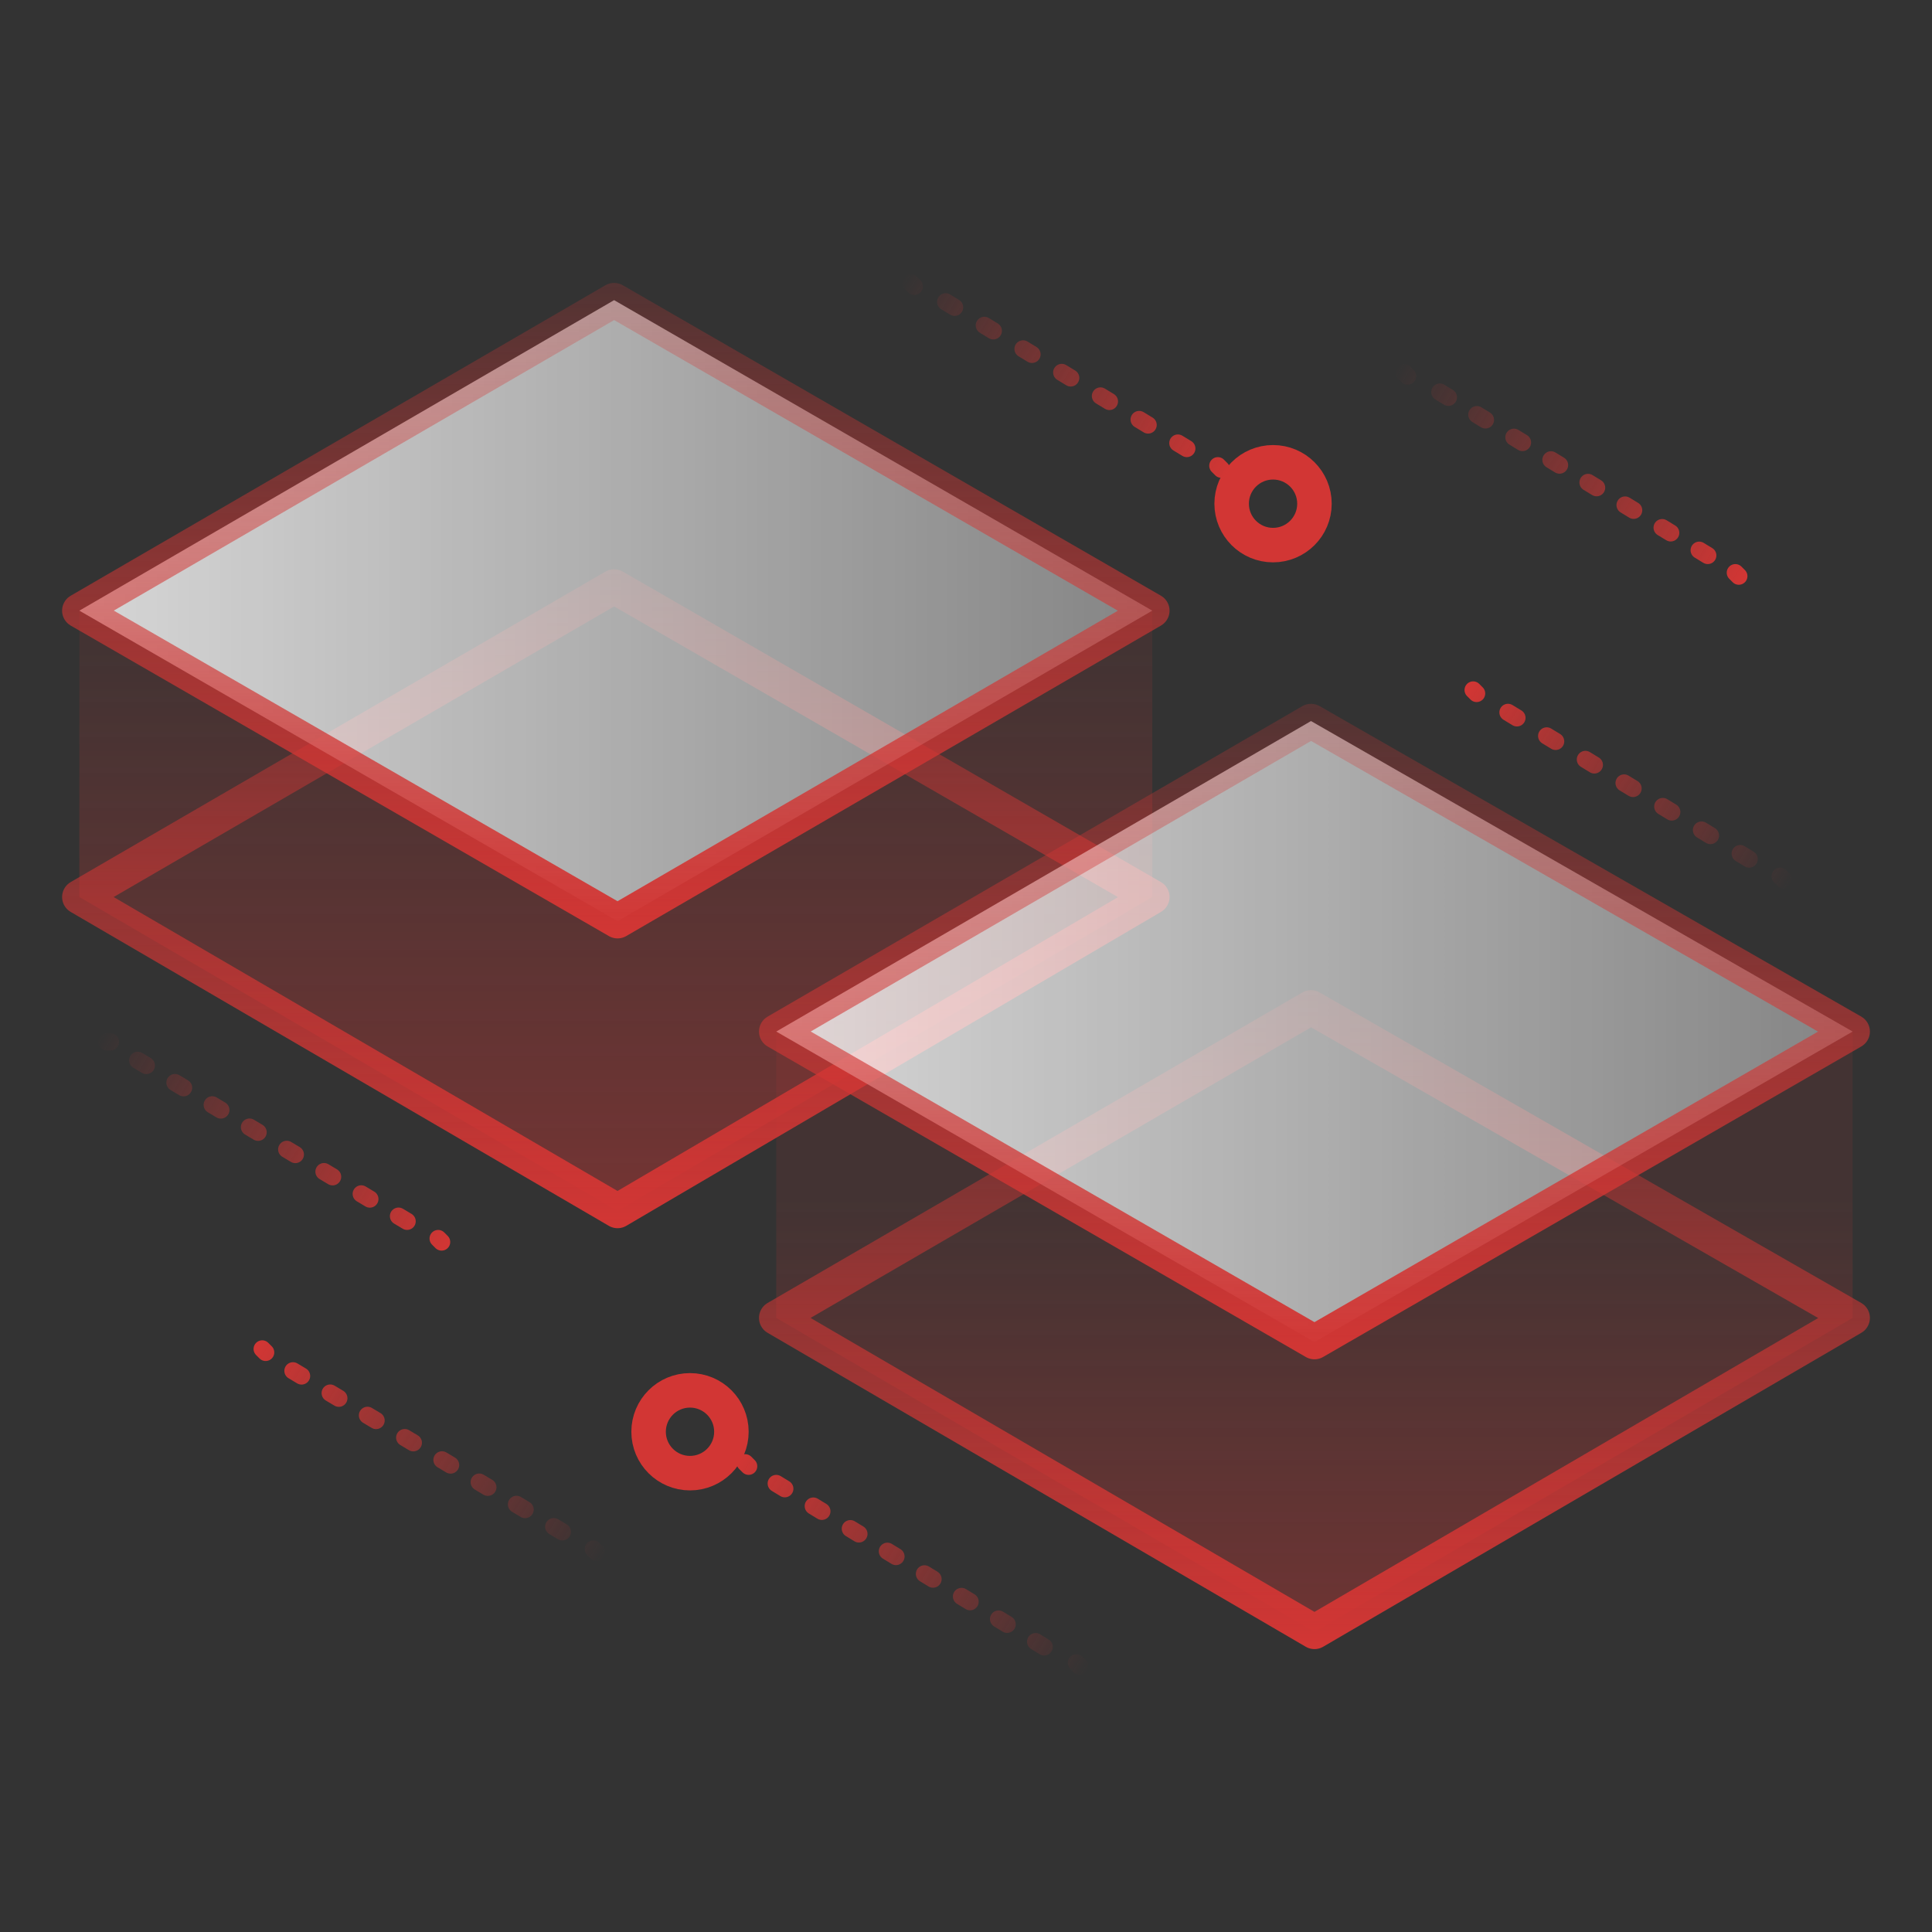 <?xml version="1.0" encoding="utf-8"?>
<!-- Generator: Adobe Illustrator 22.1.0, SVG Export Plug-In . SVG Version: 6.00 Build 0)  -->
<svg version="1.1" baseProfile="basic" xmlns="http://www.w3.org/2000/svg" xmlns:xlink="http://www.w3.org/1999/xlink" x="0px"
	 y="0px" viewBox="0 0 56 56" xml:space="preserve">
<rect x="0" y="0" width="56" height="56" fill="#333333" stroke="none"/>
<g id="参考线" display="none">
</g>
<g id="背景">
</g>
<g id="辅助" display="none" opacity="0.73">
	<g display="inline">
		<path fill="#3EA3FF" d="M28,0.2c15.3,0,27.8,12.5,27.8,27.8S43.3,55.8,28,55.8S0.2,43.3,0.2,28S12.7,0.2,28,0.2 M28,0
			C12.5,0,0,12.5,0,28s12.5,28,28,28s28-12.5,28-28S43.5,0,28,0L28,0z"/>
		<path fill="#3EA3FF" d="M48.8,0.2v55.6H7.2V0.2H48.8 M49,0H7v56h42V0L49,0z"/>
		<path fill="#3EA3FF" d="M55.8,7.2v41.6H0.2V7.2H55.8 M56,7H0v42h56V7L56,7z"/>
		<path fill="#3EA3FF" d="M52.3,3.7v48.6H3.7V3.7H52.3 M52.5,3.5h-49v49h49V3.5L52.5,3.5z"/>
	</g>
</g>
<g id="图层_6">
</g>
<g id="icon">
	<linearGradient id="SVGID_1_" gradientUnits="userSpaceOnUse" x1="17.853" y1="34.635" x2="17.853" y2="18.884">
		<stop  offset="0" style="stop-color:#D23634;stop-opacity:0.4"/>
		<stop  offset="0.999" style="stop-color:#D23634;stop-opacity:0.1"/>
	</linearGradient>
	<polygon fill="url(#SVGID_1_)" points="17.9,26.7 2.3,17.7 2.3,26 17.9,35.1 33.4,26 33.4,17.7 	"/>
	<linearGradient id="SVGID_2_" gradientUnits="userSpaceOnUse" x1="38.074" y1="48.5" x2="38.074" y2="34.748">
		<stop  offset="0" style="stop-color:#D23634;stop-opacity:0.4"/>
		<stop  offset="0.999" style="stop-color:#D23634;stop-opacity:0.1"/>
	</linearGradient>
	<polygon fill="url(#SVGID_2_)" points="38.1,38.9 22.5,29.9 22.5,38.2 38.1,47.3 53.7,38.2 53.7,29.9 	"/>
	<g>
		<linearGradient id="SVGID_3_" gradientUnits="userSpaceOnUse" x1="17.853" y1="35.572" x2="17.853" y2="16.508">
			<stop  offset="0" style="stop-color:#D23634"/>
			<stop  offset="1" style="stop-color:#D23634;stop-opacity:0.2"/>
		</linearGradient>
		<polygon fill="none" stroke="url(#SVGID_3_)" stroke-linecap="round" stroke-linejoin="round" stroke-miterlimit="10" points="
			33.4,26 17.9,35.1 2.3,26 17.8,17 		"/>
	</g>
	<g>
		<linearGradient id="SVGID_4_" gradientUnits="userSpaceOnUse" x1="2.26" y1="17.699" x2="33.446" y2="17.699">
			<stop  offset="0" style="stop-color:#FFFFFF;stop-opacity:0.8"/>
			<stop  offset="0.999" style="stop-color:#FFFFFF;stop-opacity:0.4"/>
		</linearGradient>
		<linearGradient id="SVGID_5_" gradientUnits="userSpaceOnUse" x1="17.853" y1="27.219" x2="17.853" y2="8.178">
			<stop  offset="0" style="stop-color:#D23634"/>
			<stop  offset="0.999" style="stop-color:#D23634;stop-opacity:0.2"/>
		</linearGradient>
		
			<polygon fill="url(#SVGID_4_)" stroke="url(#SVGID_5_)" stroke-linecap="round" stroke-linejoin="round" stroke-miterlimit="10" points="
			33.4,17.7 17.9,26.7 2.3,17.7 17.8,8.7 		"/>
	</g>
	<g>
		<linearGradient id="SVGID_6_" gradientUnits="userSpaceOnUse" x1="38.074" y1="47.772" x2="38.074" y2="28.708">
			<stop  offset="0" style="stop-color:#D23634"/>
			<stop  offset="1" style="stop-color:#D23634;stop-opacity:0.2"/>
		</linearGradient>
		<polygon fill="none" stroke="url(#SVGID_6_)" stroke-linecap="round" stroke-linejoin="round" stroke-miterlimit="10" points="
			53.7,38.2 38.1,47.3 22.5,38.2 38,29.2 		"/>
	</g>
	<g>
		<linearGradient id="SVGID_7_" gradientUnits="userSpaceOnUse" x1="22.481" y1="29.887" x2="53.667" y2="29.887">
			<stop  offset="0" style="stop-color:#FFFFFF;stop-opacity:0.8"/>
			<stop  offset="0.999" style="stop-color:#FFFFFF;stop-opacity:0.4"/>
		</linearGradient>
		<linearGradient id="SVGID_8_" gradientUnits="userSpaceOnUse" x1="38.074" y1="39.408" x2="38.074" y2="20.367">
			<stop  offset="0" style="stop-color:#D23634"/>
			<stop  offset="0.999" style="stop-color:#D23634;stop-opacity:0.2"/>
		</linearGradient>
		
			<polygon fill="url(#SVGID_7_)" stroke="url(#SVGID_8_)" stroke-linecap="round" stroke-linejoin="round" stroke-miterlimit="10" points="
			53.7,29.9 38.1,38.9 22.5,29.9 38,20.9 		"/>
	</g>
</g>
<g id="装饰">
	
		<circle fill="none" stroke="#D23634" stroke-linecap="round" stroke-linejoin="round" stroke-miterlimit="10" cx="36.9" cy="14.6" r="1.2"/>
	<g>
		<linearGradient id="SVGID_9_" gradientUnits="userSpaceOnUse" x1="51.923" y1="25.587" x2="42.504" y2="19.905">
			<stop  offset="0" style="stop-color:#D23634;stop-opacity:0"/>
			<stop  offset="1" style="stop-color:#D23634"/>
		</linearGradient>
		
			<line fill="none" stroke="url(#SVGID_9_)" stroke-width="0.5" stroke-linecap="round" stroke-linejoin="round" x1="51.7" y1="25.5" x2="51.6" y2="25.4"/>
		<linearGradient id="SVGID_10_" gradientUnits="userSpaceOnUse" x1="51.923" y1="25.587" x2="42.504" y2="19.905">
			<stop  offset="0" style="stop-color:#D23634;stop-opacity:0"/>
			<stop  offset="1" style="stop-color:#D23634"/>
		</linearGradient>
		
			<line fill="none" stroke="url(#SVGID_10_)" stroke-width="0.5" stroke-linecap="round" stroke-linejoin="round" stroke-dasharray="0.303,1.01" x1="50.7" y1="24.9" x2="43.3" y2="20.4"/>
		<linearGradient id="SVGID_11_" gradientUnits="userSpaceOnUse" x1="51.923" y1="25.587" x2="42.504" y2="19.905">
			<stop  offset="0" style="stop-color:#D23634;stop-opacity:0"/>
			<stop  offset="1" style="stop-color:#D23634"/>
		</linearGradient>
		
			<line fill="none" stroke="url(#SVGID_11_)" stroke-width="0.5" stroke-linecap="round" stroke-linejoin="round" x1="42.8" y1="20.1" x2="42.7" y2="20"/>
	</g>
	<g>
		<linearGradient id="SVGID_12_" gradientUnits="userSpaceOnUse" x1="35.617" y1="13.749" x2="26.203" y2="8.058">
			<stop  offset="0" style="stop-color:#D23634"/>
			<stop  offset="1" style="stop-color:#D23634;stop-opacity:0"/>
		</linearGradient>
		
			<line fill="none" stroke="url(#SVGID_12_)" stroke-width="0.5" stroke-linecap="round" stroke-linejoin="round" x1="35.4" y1="13.6" x2="35.3" y2="13.5"/>
		<linearGradient id="SVGID_13_" gradientUnits="userSpaceOnUse" x1="35.617" y1="13.749" x2="26.203" y2="8.058">
			<stop  offset="0" style="stop-color:#D23634"/>
			<stop  offset="1" style="stop-color:#D23634;stop-opacity:0"/>
		</linearGradient>
		
			<line fill="none" stroke="url(#SVGID_13_)" stroke-width="0.5" stroke-linecap="round" stroke-linejoin="round" stroke-dasharray="0.303,1.01" x1="34.4" y1="13" x2="27" y2="8.5"/>
		<linearGradient id="SVGID_14_" gradientUnits="userSpaceOnUse" x1="35.617" y1="13.749" x2="26.203" y2="8.058">
			<stop  offset="0" style="stop-color:#D23634"/>
			<stop  offset="1" style="stop-color:#D23634;stop-opacity:0"/>
		</linearGradient>
		
			<line fill="none" stroke="url(#SVGID_14_)" stroke-width="0.5" stroke-linecap="round" stroke-linejoin="round" x1="26.5" y1="8.3" x2="26.4" y2="8.2"/>
	</g>
	<g>
		<linearGradient id="SVGID_15_" gradientUnits="userSpaceOnUse" x1="50.627" y1="16.788" x2="40.495" y2="10.662">
			<stop  offset="0" style="stop-color:#D23634"/>
			<stop  offset="1" style="stop-color:#D23634;stop-opacity:0"/>
		</linearGradient>
		
			<line fill="none" stroke="url(#SVGID_15_)" stroke-width="0.5" stroke-linecap="round" stroke-linejoin="round" x1="50.4" y1="16.7" x2="50.3" y2="16.6"/>
		<linearGradient id="SVGID_16_" gradientUnits="userSpaceOnUse" x1="50.627" y1="16.788" x2="40.495" y2="10.662">
			<stop  offset="0" style="stop-color:#D23634"/>
			<stop  offset="1" style="stop-color:#D23634;stop-opacity:0"/>
		</linearGradient>
		
			<line fill="none" stroke="url(#SVGID_16_)" stroke-width="0.5" stroke-linecap="round" stroke-linejoin="round" stroke-dasharray="0.29,0.968" x1="49.5" y1="16.1" x2="41.3" y2="11.1"/>
		<linearGradient id="SVGID_17_" gradientUnits="userSpaceOnUse" x1="50.627" y1="16.788" x2="40.495" y2="10.662">
			<stop  offset="0" style="stop-color:#D23634"/>
			<stop  offset="1" style="stop-color:#D23634;stop-opacity:0"/>
		</linearGradient>
		
			<line fill="none" stroke="url(#SVGID_17_)" stroke-width="0.5" stroke-linecap="round" stroke-linejoin="round" x1="40.8" y1="10.9" x2="40.7" y2="10.8"/>
	</g>
	<g>
		<linearGradient id="SVGID_18_" gradientUnits="userSpaceOnUse" x1="13.006" y1="36.15" x2="2.873" y2="30.025">
			<stop  offset="0" style="stop-color:#D23634"/>
			<stop  offset="1" style="stop-color:#D23634;stop-opacity:0"/>
		</linearGradient>
		
			<line fill="none" stroke="url(#SVGID_18_)" stroke-width="0.5" stroke-linecap="round" stroke-linejoin="round" x1="12.8" y1="36" x2="12.7" y2="35.9"/>
		<linearGradient id="SVGID_19_" gradientUnits="userSpaceOnUse" x1="13.006" y1="36.15" x2="2.873" y2="30.025">
			<stop  offset="0" style="stop-color:#D23634"/>
			<stop  offset="1" style="stop-color:#D23634;stop-opacity:0"/>
		</linearGradient>
		
			<line fill="none" stroke="url(#SVGID_19_)" stroke-width="0.5" stroke-linecap="round" stroke-linejoin="round" stroke-dasharray="0.29,0.968" x1="11.8" y1="35.4" x2="3.6" y2="30.5"/>
		<linearGradient id="SVGID_20_" gradientUnits="userSpaceOnUse" x1="13.006" y1="36.15" x2="2.873" y2="30.025">
			<stop  offset="0" style="stop-color:#D23634"/>
			<stop  offset="1" style="stop-color:#D23634;stop-opacity:0"/>
		</linearGradient>
		
			<line fill="none" stroke="url(#SVGID_20_)" stroke-width="0.5" stroke-linecap="round" stroke-linejoin="round" x1="3.2" y1="30.2" x2="3.1" y2="30.2"/>
	</g>
	<g>
		<linearGradient id="SVGID_21_" gradientUnits="userSpaceOnUse" x1="17.506" y1="45.129" x2="7.374" y2="39.004">
			<stop  offset="0" style="stop-color:#D23634;stop-opacity:0"/>
			<stop  offset="1" style="stop-color:#D23634"/>
		</linearGradient>
		
			<line fill="none" stroke="url(#SVGID_21_)" stroke-width="0.5" stroke-linecap="round" stroke-linejoin="round" x1="17.3" y1="45" x2="17.2" y2="44.9"/>
		<linearGradient id="SVGID_22_" gradientUnits="userSpaceOnUse" x1="17.506" y1="45.129" x2="7.374" y2="39.004">
			<stop  offset="0" style="stop-color:#D23634;stop-opacity:0"/>
			<stop  offset="1" style="stop-color:#D23634"/>
		</linearGradient>
		
			<line fill="none" stroke="url(#SVGID_22_)" stroke-width="0.5" stroke-linecap="round" stroke-linejoin="round" stroke-dasharray="0.29,0.968" x1="16.3" y1="44.4" x2="8.1" y2="39.5"/>
		<linearGradient id="SVGID_23_" gradientUnits="userSpaceOnUse" x1="17.506" y1="45.129" x2="7.374" y2="39.004">
			<stop  offset="0" style="stop-color:#D23634;stop-opacity:0"/>
			<stop  offset="1" style="stop-color:#D23634"/>
		</linearGradient>
		
			<line fill="none" stroke="url(#SVGID_23_)" stroke-width="0.5" stroke-linecap="round" stroke-linejoin="round" x1="7.7" y1="39.2" x2="7.6" y2="39.1"/>
	</g>
	<g>
		<linearGradient id="SVGID_24_" gradientUnits="userSpaceOnUse" x1="21.374" y1="42.314" x2="31.506" y2="48.439">
			<stop  offset="0" style="stop-color:#D23634"/>
			<stop  offset="1" style="stop-color:#D23634;stop-opacity:0"/>
		</linearGradient>
		
			<line fill="none" stroke="url(#SVGID_24_)" stroke-width="0.5" stroke-linecap="round" stroke-linejoin="round" x1="21.6" y1="42.4" x2="21.7" y2="42.5"/>
		<linearGradient id="SVGID_25_" gradientUnits="userSpaceOnUse" x1="21.374" y1="42.314" x2="31.506" y2="48.439">
			<stop  offset="0" style="stop-color:#D23634"/>
			<stop  offset="1" style="stop-color:#D23634;stop-opacity:0"/>
		</linearGradient>
		
			<line fill="none" stroke="url(#SVGID_25_)" stroke-width="0.5" stroke-linecap="round" stroke-linejoin="round" stroke-dasharray="0.29,0.968" x1="22.5" y1="43" x2="30.7" y2="48"/>
		<linearGradient id="SVGID_26_" gradientUnits="userSpaceOnUse" x1="21.374" y1="42.314" x2="31.506" y2="48.439">
			<stop  offset="0" style="stop-color:#D23634"/>
			<stop  offset="1" style="stop-color:#D23634;stop-opacity:0"/>
		</linearGradient>
		
			<line fill="none" stroke="url(#SVGID_26_)" stroke-width="0.5" stroke-linecap="round" stroke-linejoin="round" x1="31.2" y1="48.2" x2="31.3" y2="48.3"/>
	</g>
	
		<circle fill="none" stroke="#D23634" stroke-linecap="round" stroke-linejoin="round" stroke-miterlimit="10" cx="20" cy="41.5" r="1.2"/>
</g>
<g id="pic">
</g>
<g id="图层_5">
</g>
</svg>
